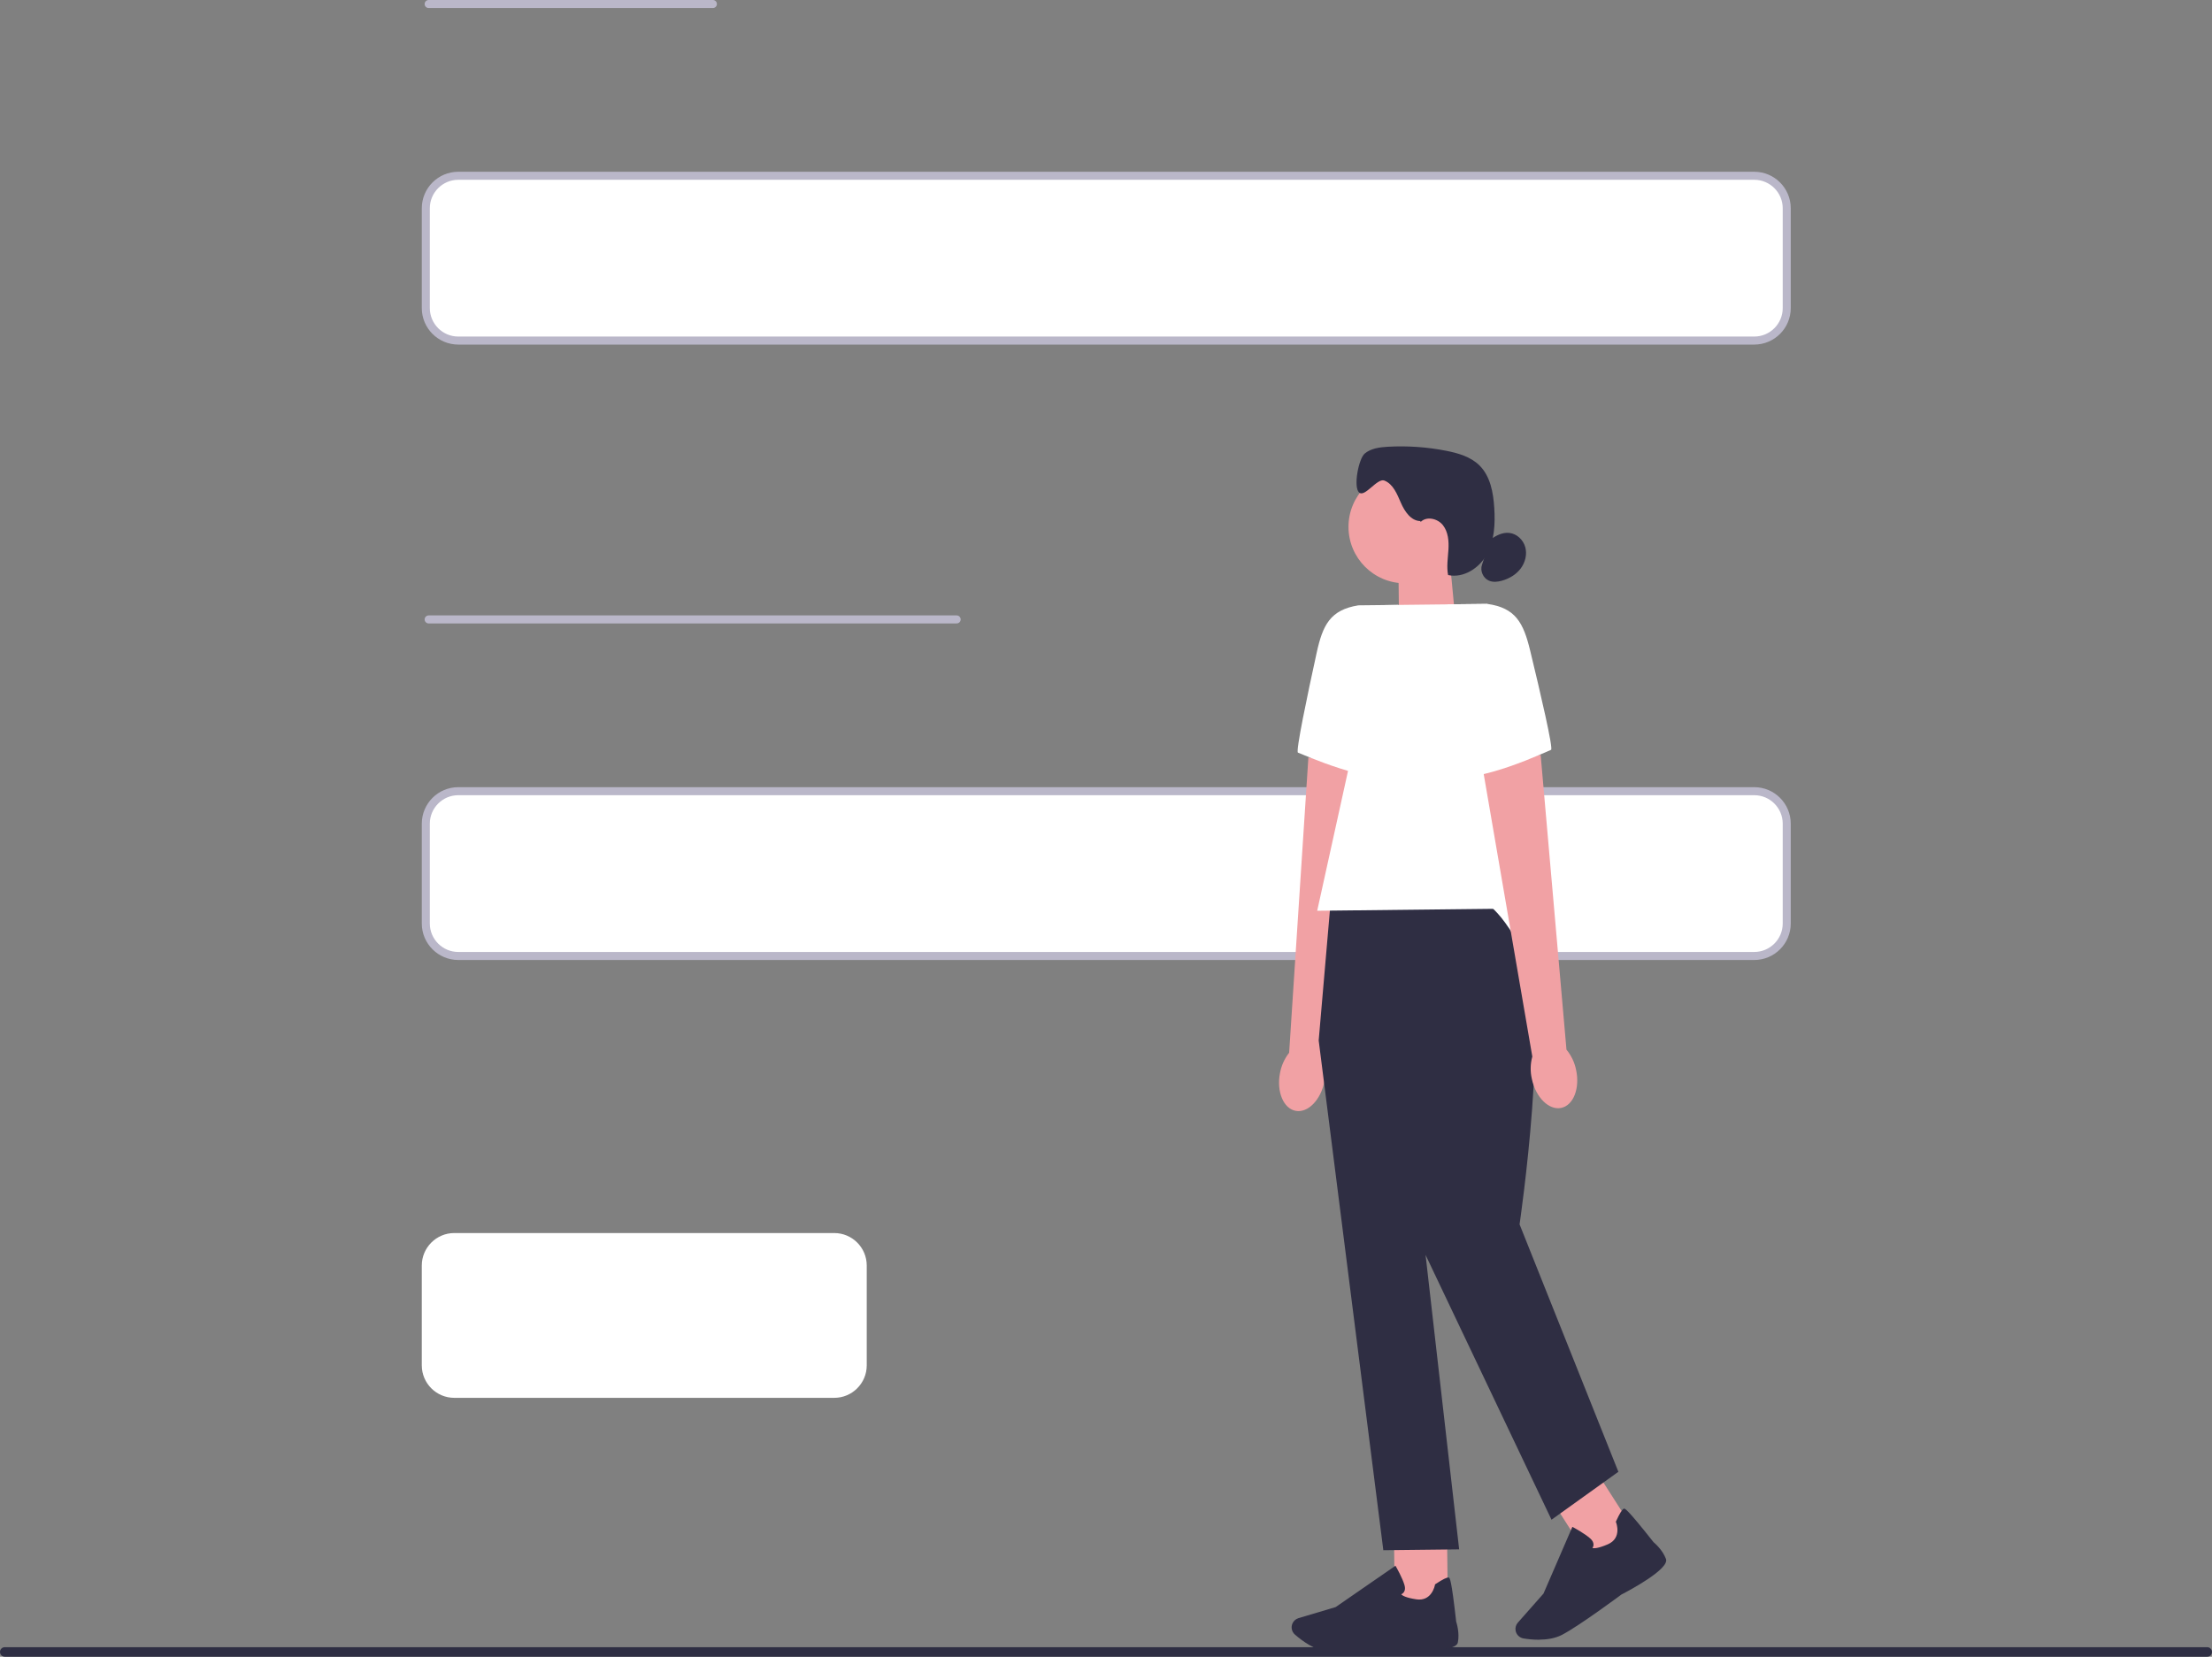 <?xml version="1.0" encoding="utf-8"?>
<svg xmlns="http://www.w3.org/2000/svg" height="412.445" viewBox="0 0 550.6 412.445" width="550.6">
  <rect x="0" y="0" width="550.6" height="412.445" fill="#808080" stroke="none"/>
  <path d="m550.6 411.255c0 .66-.53 1.19-1.19 1.19h-548.22c-.66 0-1.19-.53-1.19-1.19s.53-1.19 1.19-1.19h548.22c.66 0 1.19.53 1.19 1.19z" fill="#2e2e43"/>
  <g fill="#fff">
    <path d="m436.659 84.784h-322.583c-4.459 0-8.086-3.627-8.086-8.086v-24.853c0-4.459 3.627-8.086 8.086-8.086h322.583c4.459 0 8.086 3.627 8.086 8.086v24.853c0 4.459-3.627 8.086-8.086 8.086z" stroke="#bab7c9" stroke-linecap="round" stroke-linejoin="round" stroke-width="2"/>
    <path d="m436.659 237.99h-322.583c-4.459 0-8.086-3.627-8.086-8.086v-24.853c0-4.459 3.627-8.086 8.086-8.086h322.583c4.459 0 8.086 3.627 8.086 8.086v24.853c0 4.459-3.627 8.086-8.086 8.086z" stroke="#bab7c9" stroke-linecap="round" stroke-linejoin="round" stroke-width="2"/>
    <path d="m207.659 347.99h-94.583c-4.459 0-8.086-3.627-8.086-8.086v-24.853c0-4.459 3.627-8.086 8.086-8.086h94.583c4.459 0 8.086 3.627 8.086 8.086v24.853c0 4.459-3.627 8.086-8.086 8.086z"/>
  </g>
  <path d="m106.698 1h70.75" fill="none" stroke="#bab7c9" stroke-linecap="round" stroke-linejoin="round" stroke-width="2"/>
  <path d="m106.698 154.206h131.425" fill="none" stroke="#bab7c9" stroke-linecap="round" stroke-linejoin="round" stroke-width="2"/>
  <path d="m390.511 369.323h13.204v18.73h-13.204z" fill="#f1a1a4" transform="matrix(.843 -.539 .539 .843 -141.443 273.52)"/>
  <path d="m362.348 155.102-14.054 4.799-.221-20.293 12.789-.143z" fill="#f1a1a4"/>
  <circle cx="349.714" cy="131.157" fill="#f1a1a4" r="14.054"/>
  <path d="m353.56 129.724c-2.348-.045-3.924-2.4-4.864-4.566-.94-2.153-1.907-4.644-4.092-5.519-1.79-.713-4.877 4.267-6.304 2.97-1.485-1.355-.13-8.438 1.42-9.715s3.677-1.55 5.675-1.673c4.897-.279 9.819.058 14.631 1.012 2.97.584 6.044 1.485 8.204 3.606 2.743 2.691 3.483 6.79 3.716 10.623.246 3.924.058 8.036-1.809 11.499-1.874 3.457-5.837 6.032-9.683 5.201-.409-2.082-.045-4.216.084-6.343.13-2.114-.058-4.397-1.368-6.07s-4.073-2.309-5.558-.798" fill="#2f2e43"/>
  <path d="m370.902 134.4c1.394-1.044 3.061-1.926 4.793-1.732 1.874.201 3.47 1.732 3.969 3.548s-.019 3.826-1.154 5.331-2.841 2.503-4.657 3.016c-1.051.298-2.199.422-3.21 0-1.485-.623-2.302-2.497-1.738-4.008" fill="#2f2e43"/>
  <path d="m318.603 267.171c-.882 4.624.876 8.827 3.937 9.378 3.055.551 6.252-2.756 7.141-7.38.383-1.842.298-3.749-.246-5.558l10.811-72.482-14.566-2.568-4.793 73.52c-1.174 1.505-1.959 3.249-2.283 5.111v-.019h-0z" fill="#f1a1a4"/>
  <path d="m348.034 150.588-9.923.11c-7.004 1.135-8.866 4.903-10.377 11.83-2.315 10.565-5.273 24.645-4.65 24.839.992.324 17.965 8.081 26.558 6.161l-1.602-42.94h-.006z" fill="#fff"/>
  <path d="m347.122 381.034h13.204v18.73h-13.204z" fill="#f1a1a4" transform="matrix(1 -.011 .011 1 -4.339 3.975)"/>
  <path d="m334.46 411.324c-1.394.019-2.62 0-3.554-.078-3.515-.279-6.881-2.834-8.587-4.326-.765-.668-1.018-1.758-.636-2.691.272-.668.83-1.18 1.531-1.394l9.242-2.75 14.897-10.292.169.298c.065.11 1.569 2.75 2.082 4.54.195.681.156 1.245-.13 1.686-.195.305-.467.486-.687.597.272.279 1.128.85 3.762 1.239 3.826.571 4.598-3.411 4.624-3.58l.026-.136.11-.078c1.809-1.2 2.918-1.738 3.308-1.628.246.065.642.188 1.848 10.98.11.337.901 2.815.409 5.201-.532 2.594-11.849 1.822-14.106 1.647-.065.006-8.522.707-14.32.765h.019-.006v0z" fill="#2f2e43"/>
  <path d="m383.212 408.211c-1.55.019-2.977-.156-3.995-.324-.999-.169-1.79-.953-1.959-1.952-.13-.72.084-1.44.558-1.985l6.382-7.225 7.186-16.616.305.162c.11.058 2.782 1.505 4.17 2.75.525.473.791.973.791 1.505 0 .363-.136.662-.272.863.383.091 1.407.117 3.846-.94 3.548-1.544 2.095-5.331 2.03-5.48l-.052-.13.058-.117c.901-1.972 1.563-3.022 1.946-3.139.246-.065.642-.188 7.38 8.334.272.227 2.257 1.907 3.1 4.19.914 2.484-9.08 7.815-11.103 8.859-.058.052-10.507 7.815-14.8 10.04-1.706.882-3.736 1.174-5.584 1.187l.019.019h-.006v0z" fill="#2f2e43"/>
  <path d="m368.178 224.185-36.967.409-2.97 34.425 16.09 126.908 18.873-.214-8.36-73.305 31.351 65.925 16.642-11.933-24.593-61.599s7.945-53.985 1.083-67.332c-6.855-13.347-11.142-13.302-11.142-13.302v.019h-.006z" fill="#2f2e43"/>
  <path d="m386.584 226.079-58.713.655 16.771-76.101 25.585-.292z" fill="#fff"/>
  <path d="m392.317 266.354c.986 4.611-.681 8.846-3.723 9.462-3.048.623-6.317-2.614-7.296-7.225-.422-1.835-.383-3.742.117-5.565l-12.426-72.229 14.502-2.893 6.427 73.403c1.206 1.479 2.03 3.21 2.4 5.059z" fill="#f1a1a4"/>
  <path d="m360.311 150.452 9.923-.11c7.024.986 8.969 4.708 10.643 11.603 2.549 10.513 5.811 24.515 5.201 24.729-.992.337-17.777 8.47-26.409 6.745l.655-42.966h-.013z" fill="#fff"/>
</svg>
